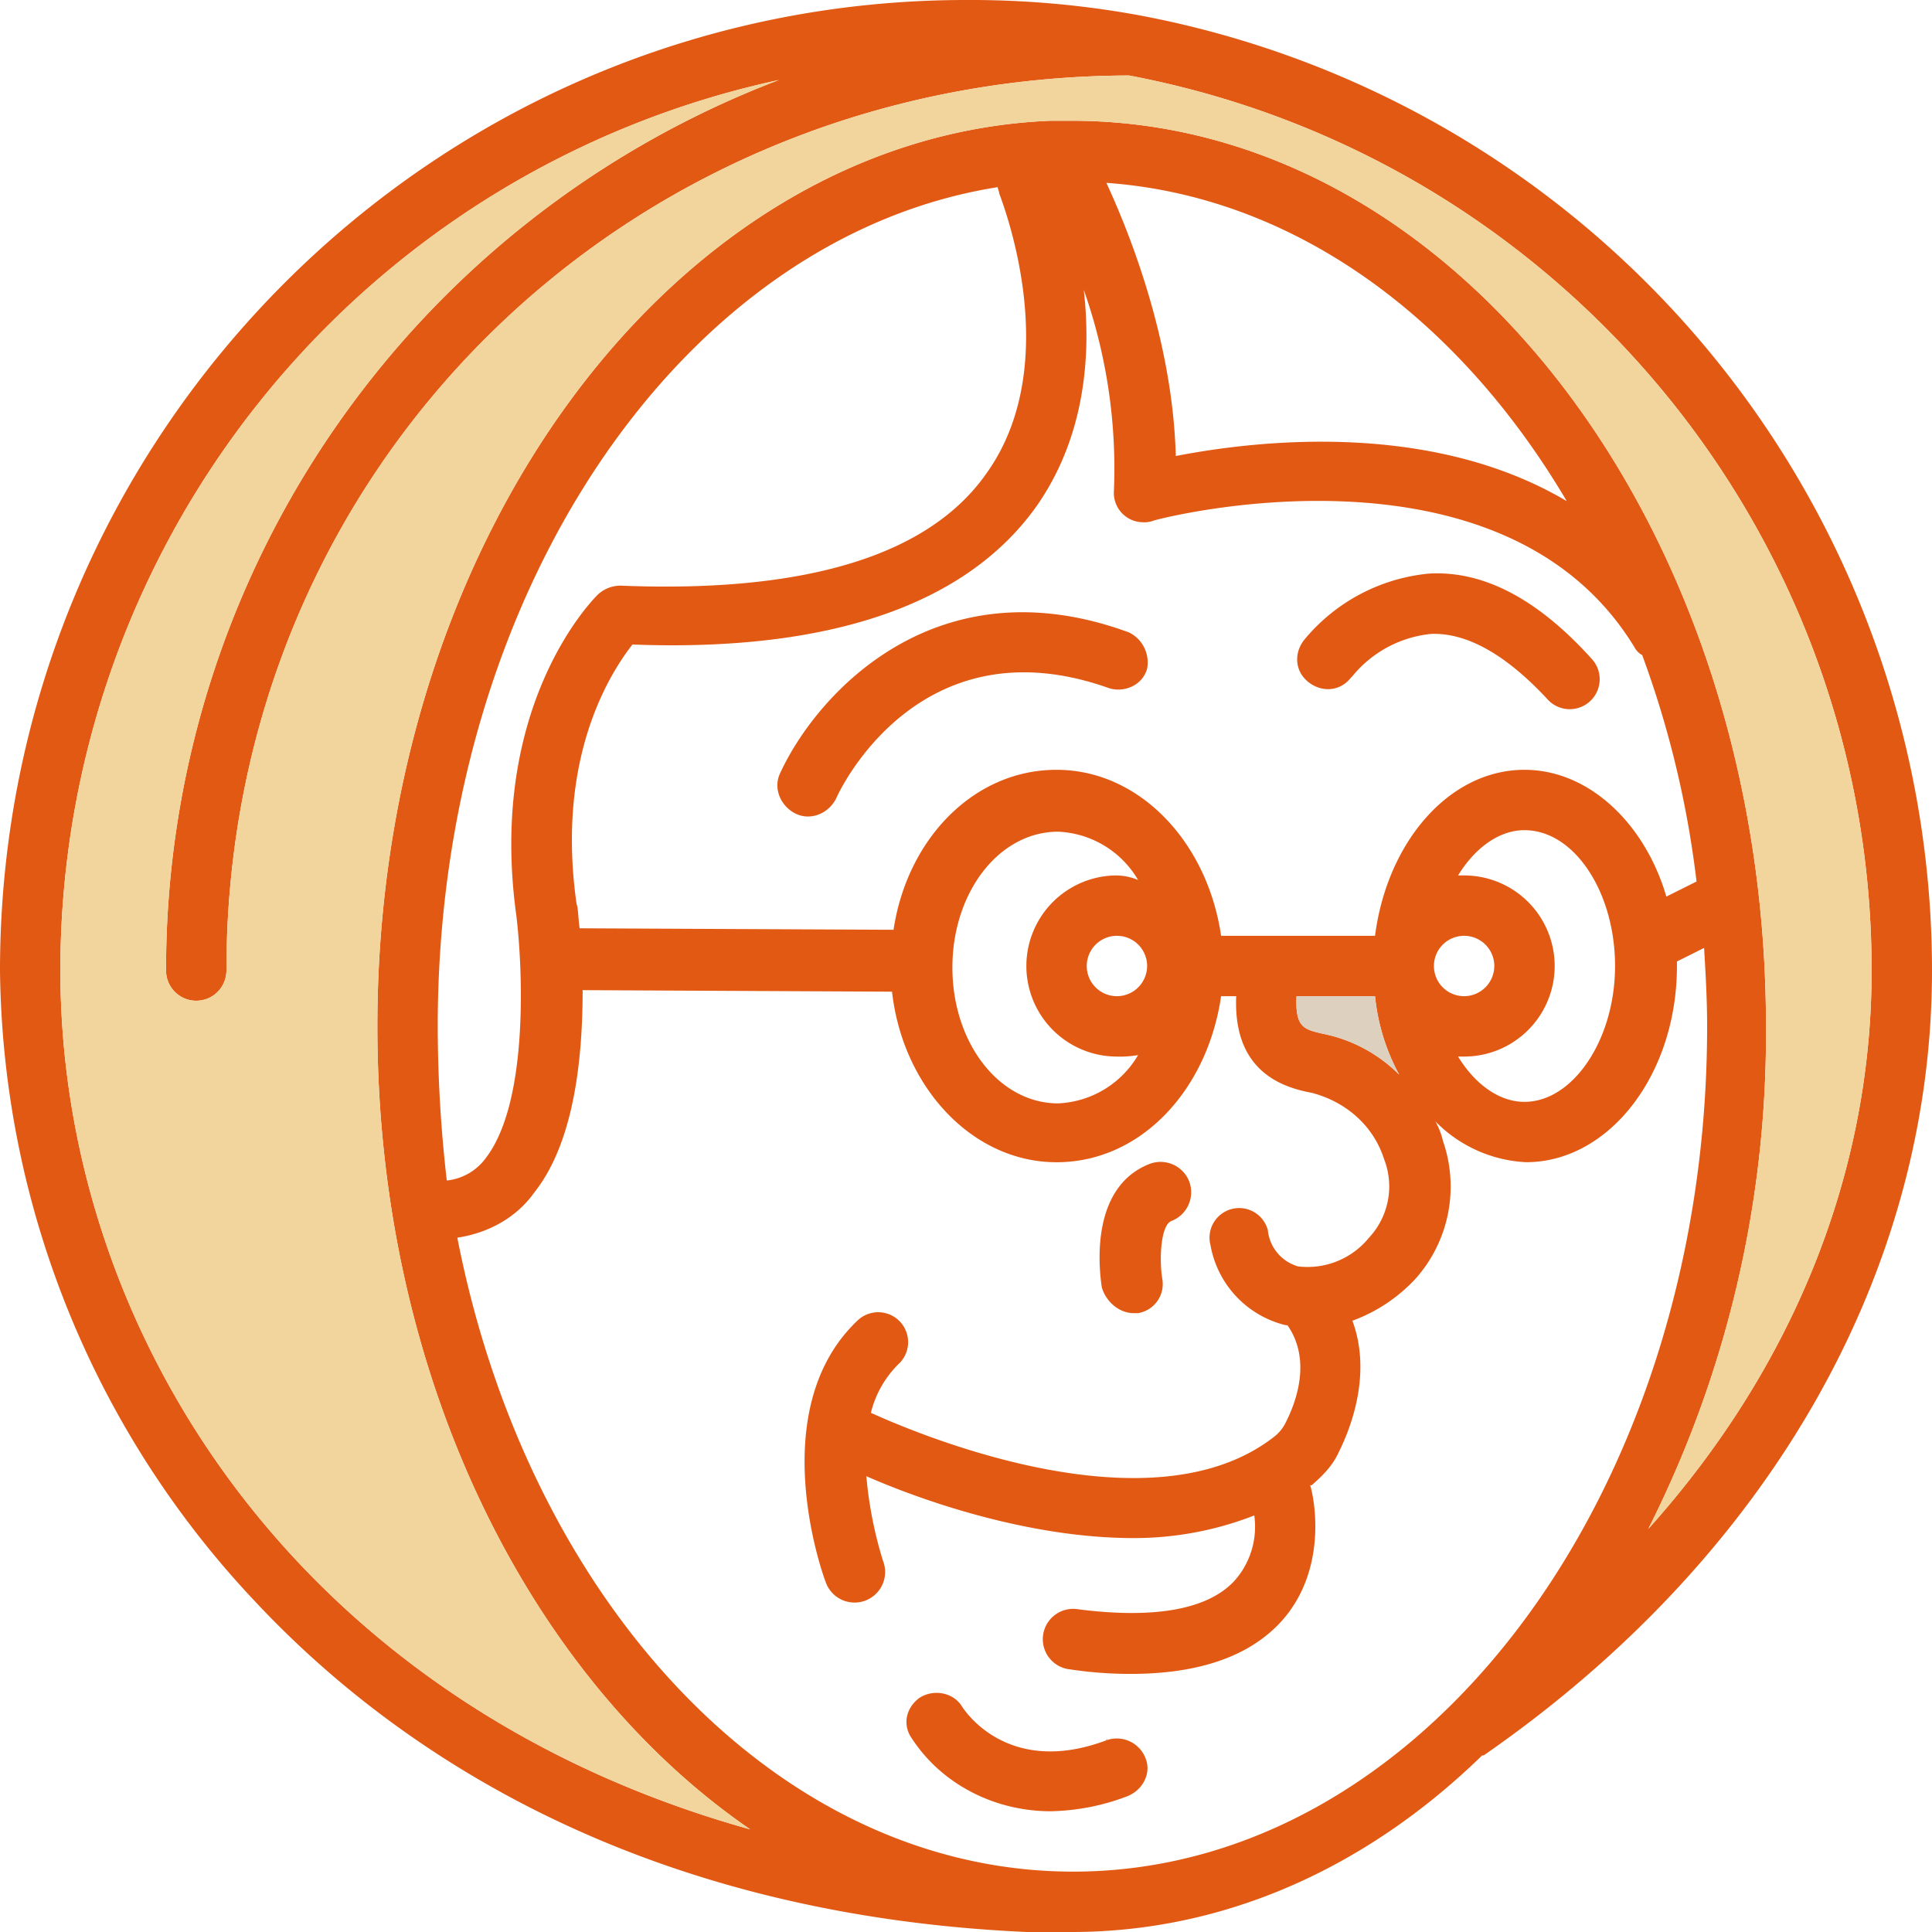 <?xml version="1.0" encoding="UTF-8"?>
<svg data-bbox="0 -0.003 560 560.003" viewBox="0 0 560 560" xmlns="http://www.w3.org/2000/svg" data-type="color">
    <g>
        <g>
            <path d="M477.75 443.19c42-46.82 64.75-103.24 64.75-161.87 0-126.88-90.56-235.81-215.25-259.44-146.56.44-261.62 114.19-261.62 259.44a8.75 8.75 0 1 1-17.5 0A275.79 275.79 0 0 1 225.75 23.19 264 264 0 0 0 17.5 281.31c0 104.13 68.25 212.19 199.94 248.94-64.31-44.19-108.06-131.69-108.06-232.75 0-142.19 87.06-258.12 195.12-262.5h6.13c111.12 0 201.25 117.69 201.25 262.5a318.33 318.33 0 0 1-34.13 145.69ZM560 281.31c0 87.5-47.25 170.19-129.94 227.5h-.44c-33.25 32.38-74.37 51.19-119 51.19H297.5c-115.94-5.25-185.5-55.12-223.56-95.81A270.55 270.55 0 0 1 0 281.31C0 126 125.56 0 280 0a271.21 271.21 0 0 1 49.87 4.37A281.8 281.8 0 0 1 560 281.31Zm-65.18 16.2c0-7.88-.44-15.32-.88-22.75l-7.87 3.93V280c0 31.5-19.69 56.87-43.75 56.87a39.51 39.51 0 0 1-26.25-11.81 22.24 22.24 0 0 1 2.19 5.69 40.16 40.16 0 0 1-7.88 39.81A46.87 46.87 0 0 1 392 382.82c5.68 15.31-.44 31.06-3.94 38.06-1.75 3.94-4.81 7-7.88 9.63h-.43c.43.87 6.12 22.75-7.88 38.93-9.19 10.5-24.06 15.75-44.19 15.75a117.24 117.24 0 0 1-17.5-1.31 8.79 8.79 0 0 1 1.75-17.5c23.19 3.06 38.94 0 46.38-8.75a23.55 23.55 0 0 0 5.25-18.37 95.7 95.7 0 0 1-35 6.56c-31.06 0-62.56-11.38-77.44-17.94a116.28 116.28 0 0 0 4.81 24.5 8.86 8.86 0 1 1-16.62 6.13c-.88-2.19-17.94-49.88 9.19-75.69a8.67 8.67 0 1 1 11.81 12.69 29.9 29.9 0 0 0-7.88 14c14.43 6.56 81.38 34.56 116.81 7a11.88 11.88 0 0 0 3.07-3.5c3.5-6.57 7.87-18.82.87-28.88h-.44a29.08 29.08 0 0 1-21.87-23.19 8.59 8.59 0 1 1 16.62-4.37 12.18 12.18 0 0 0 8.75 10.5 22.92 22.92 0 0 0 20.57-8.32 21.74 21.74 0 0 0 4.38-22.75c-3.06-9.62-10.94-16.62-21-19.25-9.62-1.75-22.75-7-21.87-28h-4.38c-3.94 27.13-23.19 48.13-47.69 48.13s-44.62-21.88-47.69-49.44l-89.68-.44c0 18.82-2.19 43.75-14 58.63-5.25 7.44-13.57 11.81-22.32 13.12 20.56 105.43 92.75 183.75 178.5 183.75 101.51.01 183.76-109.8 183.76-244.99ZM483 259.88l8.75-4.37A287.45 287.45 0 0 0 476 189.88a5.26 5.26 0 0 1-2.19-2.19c-38.5-63.44-138.68-37.18-139.56-36.75a7.39 7.39 0 0 1-3.06.44 8.52 8.52 0 0 1-8.31-9.19A155.77 155.77 0 0 0 314.13 84c2.18 18.82.43 42.44-13.57 62.57-20.12 28.43-59.5 42.43-117.25 40.25-6.12 7.87-22.31 32.37-16.18 75.25.43.87.43 3.5.87 7l91 .43c3.94-26.25 23.19-46.37 47.25-46.37s43.75 21 47.69 48.12h44.62c3.5-27.12 21.44-48.12 43.32-48.12 18.82.01 34.99 15.75 41.12 36.75ZM468.13 280c0-21.43-11.82-39.37-26.25-39.37-7.44 0-14.44 5.25-19.25 13.12h1.75a26.25 26.25 0 0 1 0 52.5h-1.75c4.81 7.88 11.81 13.13 19.25 13.13 14 0 26.25-17.94 26.25-39.38Zm-35 0a8.75 8.75 0 1 0-8.75 8.75 8.78 8.78 0 0 0 8.75-8.75Zm-27.57 31.5a60.1 60.1 0 0 1-7-22.75h-22.75c-.43 9.19 2.19 9.63 7.88 10.94a43.06 43.06 0 0 1 21.87 11.81Zm48.57-166.24C422.63 91.88 374.94 56.88 320.69 53c7.87 17.06 19.25 47.25 20.12 79.18 22.76-4.42 73.51-10.55 113.32 13.08ZM332.5 280a8.75 8.75 0 1 0-8.75 8.75 8.78 8.78 0 0 0 8.75-8.75Zm-2.62 25.82a29.42 29.42 0 0 1-6.13.43 26.25 26.25 0 0 1 0-52.5 17.13 17.13 0 0 1 6.13 1.32 28.22 28.22 0 0 0-23.19-14c-17.06 0-30.63 17.5-30.63 39.37s13.57 39.38 30.63 39.38a28.26 28.26 0 0 0 23.19-14Zm-43.76-168.88c23.19-32.81 3.5-80.5 3.5-80.94s-.43-1.31-.43-1.75C197.75 68.69 126.88 171.94 126.88 297.5a393 393 0 0 0 2.62 44.63h.44a16.07 16.07 0 0 0 10.94-6.56c12.68-16.63 10.5-56.44 8.75-70.44-8.32-60.81 22.31-91.44 23.62-92.75a9.66 9.66 0 0 1 6.56-2.63c53.81 2.19 89.69-8.75 106.31-32.81Z" fill="#e25914" data-color="1"/>
            <path d="M542.5 281.32c0 58.63-22.75 115.05-64.75 161.87a318.33 318.33 0 0 0 34.13-145.69c0-144.81-90.13-262.5-201.25-262.5h-6.13c-108.06 4.38-195.12 120.31-195.12 262.5 0 101.06 43.75 188.56 108.06 232.75C85.75 493.5 17.5 385.44 17.5 281.31A264 264 0 0 1 225.75 23.19 275.79 275.79 0 0 0 48.13 281.32a8.75 8.75 0 1 0 17.5 0c0-145.25 115.06-259 261.62-259.44C451.94 45.51 542.5 154.44 542.5 281.32Z" fill="#f1d59d" data-color="2"/>
            <path d="M461.56 191.19a8.68 8.68 0 0 1-13.13 11.37c-11.81-12.69-23.19-19.25-33.69-18.81A33.78 33.78 0 0 0 392 196l-.44.44c-3.06 3.93-8.31 4.37-12.25 1.31s-4.37-8.31-1.31-12.25a53.41 53.41 0 0 1 36.31-19.25c16.18-.88 31.93 7.87 47.25 24.94Z" fill="#e25914" data-color="1"/>
            <path d="M398.56 288.75a60.1 60.1 0 0 0 7 22.75 43.06 43.06 0 0 0-21.87-11.81c-5.69-1.31-8.31-1.75-7.88-10.94Z" fill="#ddd0bf" data-color="3"/>
            <path d="M344.74 342.56a8.92 8.92 0 0 1-5.25 11.37c-3.06 1.32-3.5 10.94-2.62 16.63a8.54 8.54 0 0 1-7 10.06h-1.32c-3.93 0-7.87-3.06-9.18-7.44-.44-3.06-4.38-28.87 14-35.87a8.92 8.92 0 0 1 11.37 5.25Z" fill="#e25914" data-color="1"/>
            <path d="M327.25 183.31a9.7 9.7 0 0 1 5.25 10.5c-1.32 4.81-6.57 7-10.94 5.69-55.13-19.69-78.31 29.75-79.19 31.93-2.19 4.38-7.44 6.57-11.81 4.38s-6.56-7.44-4.38-11.81c10.5-22.75 45.06-61.25 101.06-40.69Z" fill="#e25914" data-color="1"/>
            <path d="M332.06 509.69c1.75 4.38-.88 9.19-5.25 10.94A65.41 65.41 0 0 1 304.5 525c-16.19 0-31.94-7.87-40.69-21.87-2.19-3.94-.88-8.32 2.62-10.94 3.94-2.63 9.63-1.75 12.25 2.19 1.32 2.18 14 20.56 42 10.06a8.92 8.92 0 0 1 11.38 5.25Z" fill="#e25914" data-color="1"/>
            <path d="M320.68 504.44c0-.44.44-.44 0 0Z" fill="#000000" data-color="4"/>
        </g>
    </g>
</svg>
